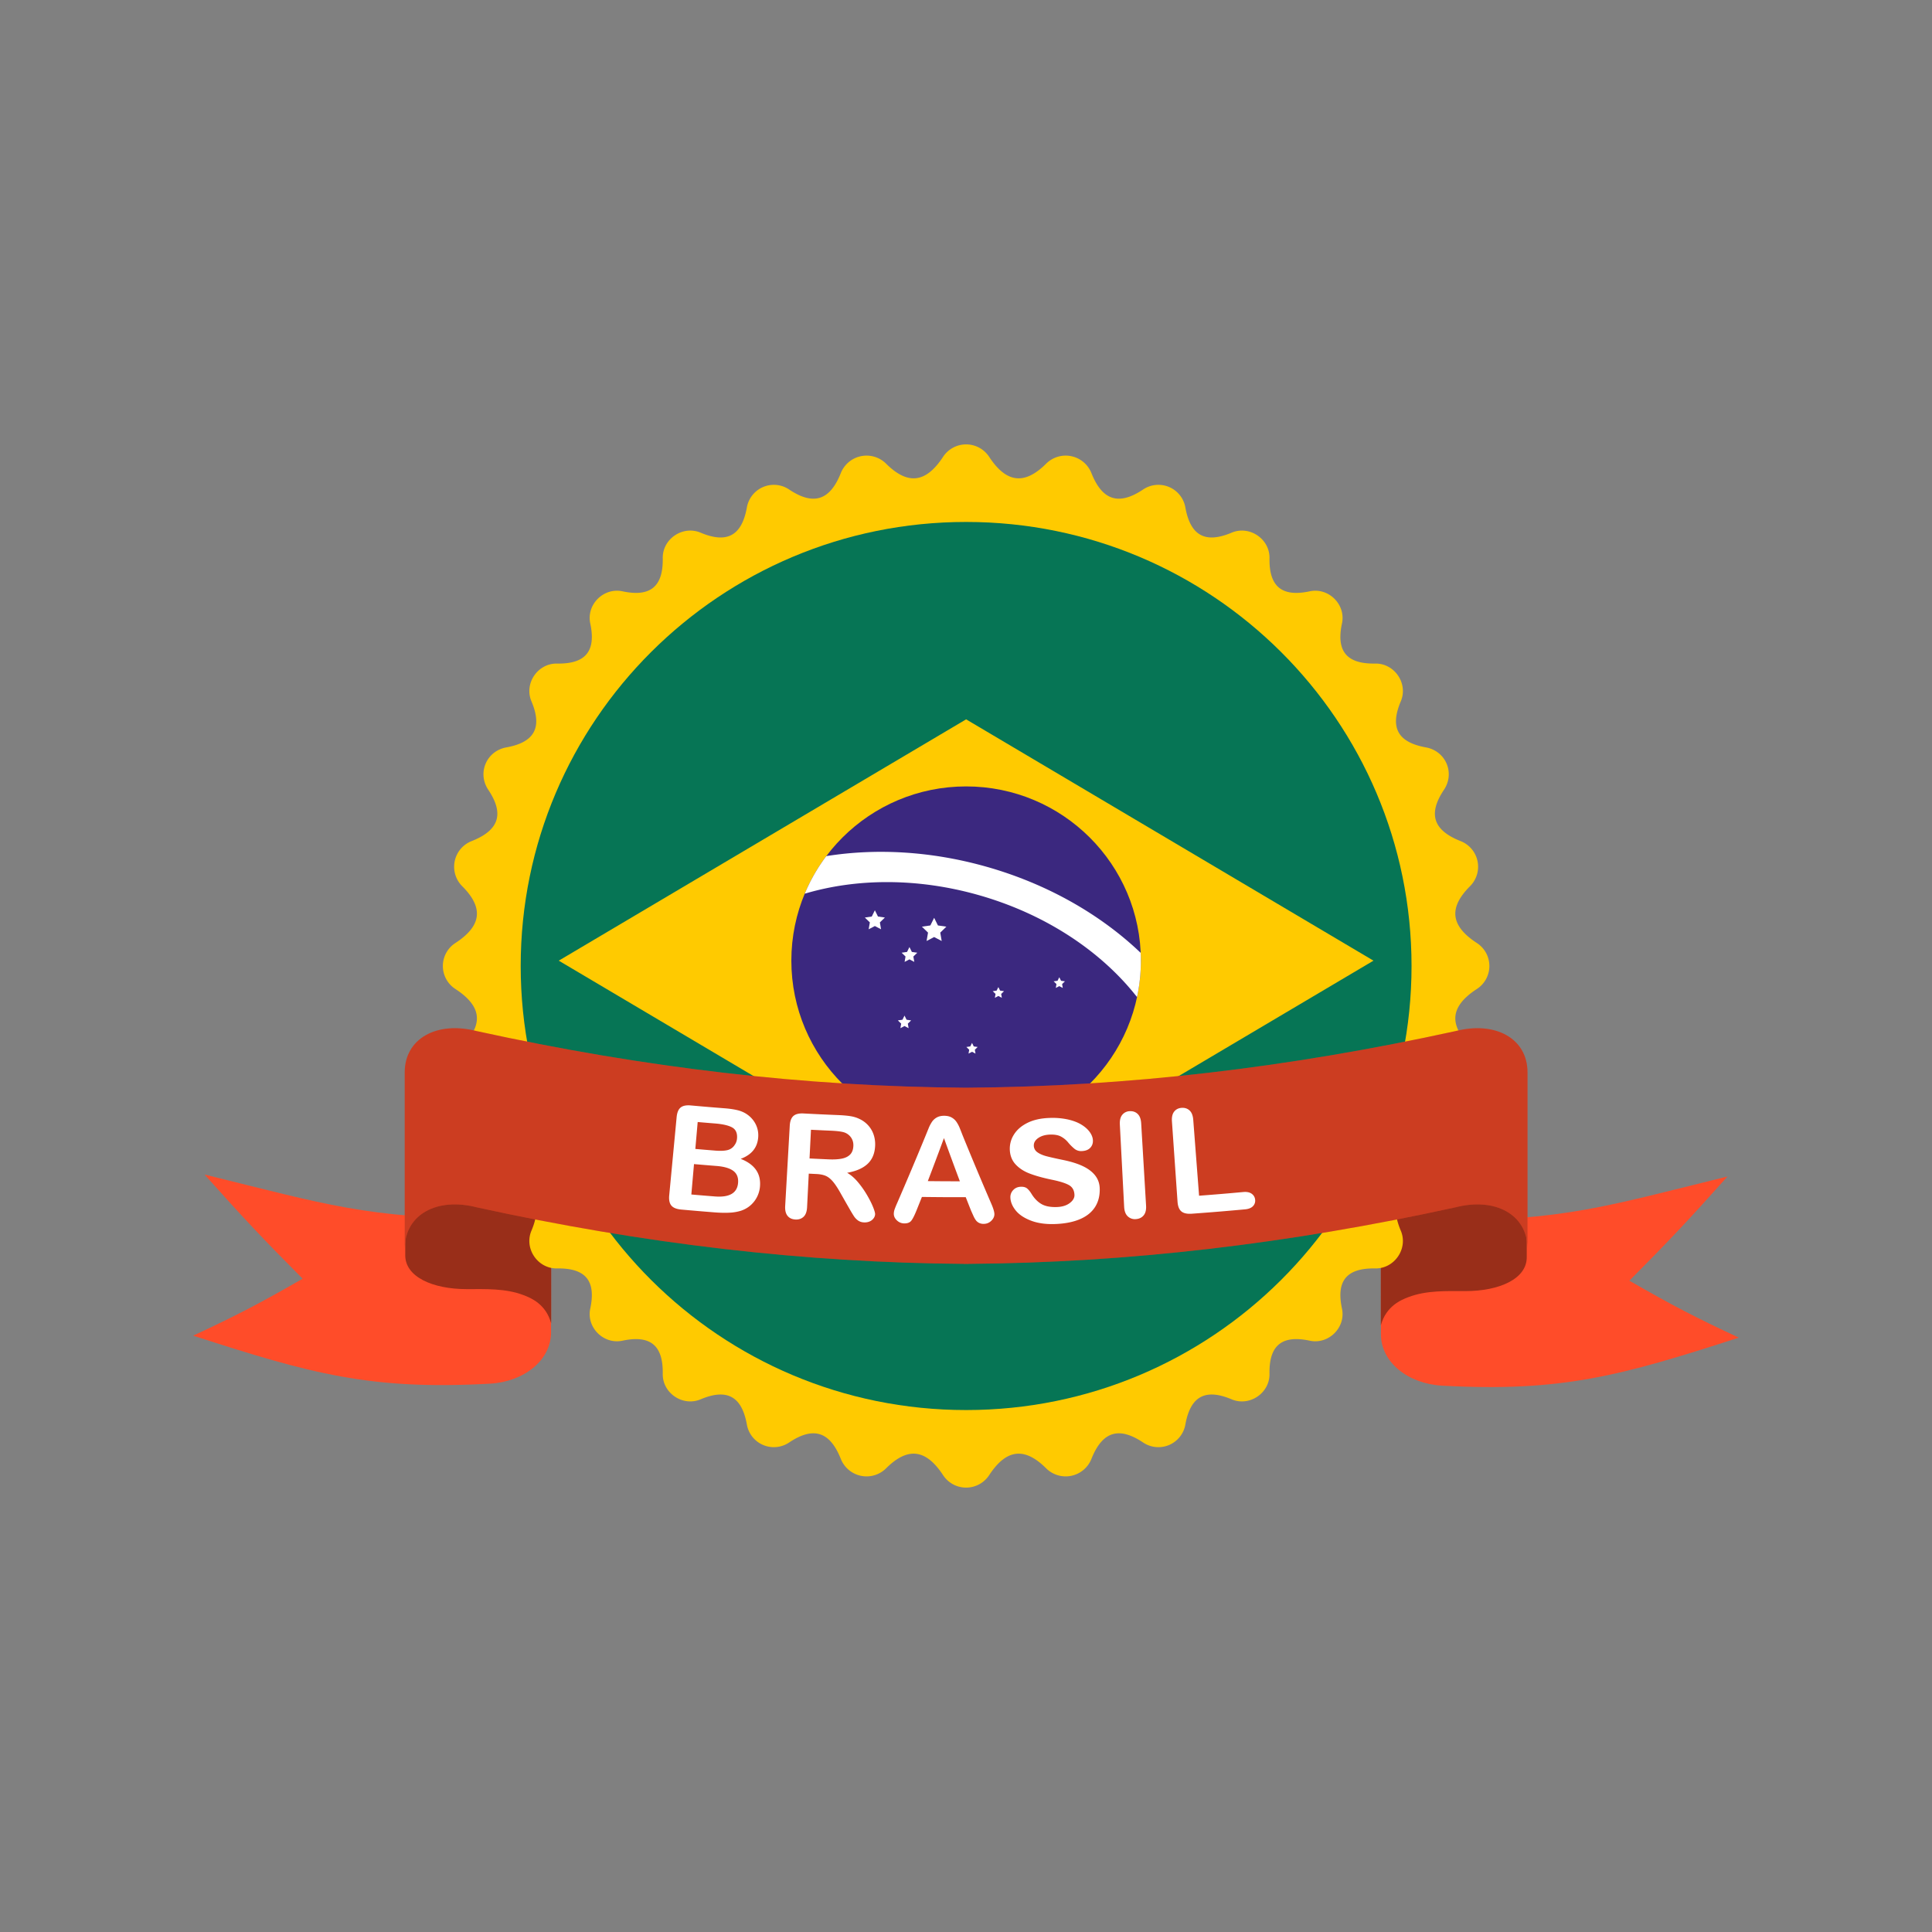 <?xml version="1.0" encoding="UTF-8"?>
<svg data-bbox="20 46.003 160 107.993" xmlns="http://www.w3.org/2000/svg" width="200" height="200" viewBox="0 0 200 200" data-type="color">
    <rect x="0" y="0" width="200" height="200" fill="#808080" stroke="none"/>
    <g>
        <path fill="#FF4C29" d="M178.826 121.791c-12.74 3.138-16.716 4.484-29.536 4.599-3.48-.189-6.277-2.9-6.314-5.81l-.003-.003-.019 17.541c0 2.932 2.833 5.132 6.336 5.326 12.372.677 18.488-1.014 30.71-4.972-4.495-2.099-6.77-3.278-11.328-5.894 4.083-4.108 6.121-6.265 10.154-10.787z" data-color="1"/>
        <path fill="#FF4C29" d="M142.944 137.199c.541-2 2.095-2.633 2.852-2.92 1.876-.716 3.917-.624 5.89-.624 3.513 0 6.405-1.265 6.363-3.553 0 0 0-11.359-.003-11.359-.038 1.946-2.869 3.514-6.36 3.514h-1.44v.032h-.94c-3.515 0-6.365-1.667-6.365.296-.001 0-.001 14.614.003 14.614z" data-color="1"/>
        <path opacity=".4" d="M142.944 137.199c.541-2 2.095-2.633 2.852-2.92 1.876-.716 3.917-.624 5.89-.624 3.513 0 6.405-1.265 6.363-3.553 0 0 0-11.359-.003-11.359-.038 1.946-2.869 3.514-6.36 3.514h-1.44v.032h-.94c-3.515 0-6.365-1.667-6.365.296-.001 0-.001 14.614.003 14.614z"/>
        <path fill="#FF4C29" d="M21.174 121.586c12.74 3.138 16.716 4.484 29.536 4.599 3.48-.189 6.277-2.9 6.314-5.81l.003-.003.019 17.541c0 2.932-2.833 5.132-6.336 5.326-12.372.677-18.488-1.014-30.71-4.972 4.495-2.099 6.77-3.278 11.328-5.894-4.083-4.108-6.121-6.265-10.154-10.787z" data-color="1"/>
        <path fill="#FF4C29" d="M57.056 136.994c-.541-2-2.095-2.633-2.852-2.92-1.876-.716-3.917-.624-5.89-.624-3.513 0-6.405-1.265-6.363-3.553 0 0 0-11.359.004-11.359.038 1.946 2.869 3.514 6.36 3.514h1.44v.032h.94c3.515 0 6.365-1.667 6.365.296 0 0 0 14.614-.004 14.614z" data-color="1"/>
        <path opacity=".4" d="M57.056 136.994c-.541-2-2.095-2.633-2.852-2.92-1.876-.716-3.917-.624-5.89-.624-3.513 0-6.405-1.265-6.363-3.553 0 0 0-11.359.004-11.359.038 1.946 2.869 3.514 6.36 3.514h1.44v.032h.94c3.515 0 6.365-1.667 6.365.296 0 0 0 14.614-.004 14.614z"/>
        <path fill="#FFCA00" d="M152.882 102.381c-2.71 1.766-2.943 3.632-.723 5.861a2.85 2.85 0 01-.982 4.697c-2.821 1.121-3.364 2.813-1.698 5.303 1.161 1.735.191 4.013-1.868 4.387-2.92.53-3.751 2.054-2.6 4.772.78 1.84-.646 3.942-2.649 3.907-2.957-.051-4.056 1.278-3.44 4.158.416 1.948-1.379 3.738-3.333 3.322-2.89-.614-4.222.482-4.171 3.429.035 1.997-2.073 3.419-3.919 2.641-2.727-1.148-4.256-.32-4.787 2.592a2.835 2.835 0 01-4.4 1.862c-2.498-1.661-4.196-1.119-5.32 1.693a2.868 2.868 0 01-4.712.979c-2.236-2.214-4.107-1.981-5.879.72a2.853 2.853 0 01-4.777 0c-1.772-2.701-3.643-2.934-5.879-.72a2.868 2.868 0 01-4.712-.979c-1.124-2.812-2.822-3.354-5.32-1.693a2.835 2.835 0 01-4.4-1.862c-.531-2.911-2.06-3.74-4.787-2.592-1.846.777-3.954-.644-3.919-2.641.051-2.947-1.282-4.043-4.171-3.429-1.954.415-3.749-1.374-3.333-3.322.616-2.881-.483-4.209-3.44-4.158-2.004.035-3.429-2.067-2.649-3.907 1.152-2.718.321-4.243-2.6-4.772-2.059-.373-3.029-2.651-1.868-4.387 1.666-2.49 1.123-4.183-1.698-5.303a2.85 2.85 0 01-.982-4.697c2.22-2.229 1.987-4.094-.723-5.861a2.833 2.833 0 010-4.762c2.71-1.766 2.943-3.632.723-5.861a2.85 2.85 0 01.982-4.697c2.821-1.121 3.364-2.813 1.698-5.303-1.161-1.735-.191-4.013 1.868-4.387 2.92-.53 3.751-2.054 2.6-4.772-.78-1.84.646-3.942 2.649-3.907 2.957.051 4.056-1.278 3.44-4.158-.416-1.948 1.379-3.738 3.333-3.322 2.89.614 4.222-.482 4.171-3.429-.035-1.997 2.073-3.419 3.919-2.641 2.727 1.148 4.256.32 4.787-2.592a2.835 2.835 0 014.4-1.862c2.498 1.661 4.196 1.119 5.32-1.693a2.868 2.868 0 014.712-.979c2.236 2.214 4.107 1.981 5.879-.72a2.853 2.853 0 014.777 0c1.772 2.701 3.643 2.934 5.879.72a2.868 2.868 0 014.712.979c1.124 2.812 2.822 3.354 5.32 1.693a2.835 2.835 0 014.4 1.862c.531 2.911 2.06 3.74 4.787 2.592 1.846-.777 3.954.644 3.919 2.641-.051 2.947 1.282 4.043 4.171 3.429 1.954-.415 3.749 1.374 3.333 3.322-.616 2.881.484 4.209 3.44 4.158 2.004-.034 3.429 2.067 2.649 3.907-1.152 2.718-.321 4.243 2.6 4.772 2.059.373 3.029 2.651 1.868 4.387-1.666 2.49-1.123 4.183 1.698 5.303a2.85 2.85 0 01.982 4.697c-2.22 2.229-1.987 4.094.723 5.861a2.834 2.834 0 010 4.762z" data-color="2"/>
        <path d="M146.122 100c0 25.387-20.644 45.968-46.11 45.968s-46.11-20.58-46.11-45.968c0-25.387 20.644-45.968 46.11-45.968s46.11 20.58 46.11 45.968z" fill="#067555" data-color="3"/>
        <path d="M100.012 124.428l-42.17-24.981 42.17-24.981 42.17 24.981-42.17 24.981z" fill="#FFCA00" data-color="2"/>
        <path d="M118.104 99.447c0 9.962-8.1 18.037-18.092 18.037-9.992 0-18.092-8.075-18.092-18.037s8.1-18.037 18.092-18.037c9.992 0 18.092 8.075 18.092 18.037z" fill="#3B287F" data-color="4"/>
        <path fill="#FFFFFF" d="M101.277 92.65c6.998 1.98 12.753 5.87 16.429 10.568a18.023 18.023 0 00.379-4.577c-4.113-3.93-9.593-7.115-15.974-8.92-5.732-1.622-11.433-1.916-16.572-1.097a17.95 17.95 0 00-2.232 3.891c5.302-1.581 11.614-1.663 17.97.135z" data-color="5"/>
        <path d="M90.566 94.231l.321.648.717.104-.519.504.122.712-.641-.336-.642.336.123-.712-.519-.504.717-.104.321-.648z" fill="#FFFFFF" data-color="5"/>
        <path d="M96.702 95.012l.392.79.874.127-.633.615.15.868-.783-.41-.782.41.149-.868-.633-.615.875-.127.391-.79z" fill="#FFFFFF" data-color="5"/>
        <path d="M94.145 98.038l.251.506.56.081-.405.394.095.556-.501-.263-.501.263.096-.556-.405-.394.56-.081.25-.506z" fill="#FFFFFF" data-color="5"/>
        <path d="M103.35 102.183l.181.365.404.059-.293.284.069.401-.361-.19-.361.19.069-.401-.292-.284.403-.059.181-.365z" fill="#FFFFFF" data-color="5"/>
        <path d="M93.634 105.134l.213.429.475.069-.344.334.081.472-.425-.223-.425.223.081-.472-.344-.334.476-.069.212-.429z" fill="#FFFFFF" data-color="5"/>
        <path d="M100.623 107.961l.18.365.404.058-.292.284.069.401-.361-.189-.361.189.068-.401-.292-.284.404-.058.181-.365z" fill="#FFFFFF" data-color="5"/>
        <path d="M109.657 101.164l.181.365.403.058-.292.284.069.401-.361-.189-.361.189.069-.401-.293-.284.404-.058.181-.365z" fill="#FFFFFF" data-color="5"/>
        <path fill="#FF4C29" d="M150.668 106.74c-17.396 3.812-34.037 5.752-50.656 5.859-16.619-.107-33.26-2.047-50.656-5.859-4.142-1.065-7.459.769-7.459 4.273v18.171h.004c.042-3.458 3.34-5.261 7.455-4.201 17.313 3.79 33.876 5.727 50.414 5.852v.009c.081 0 .162-.004.242-.005l.242.005v-.009c16.538-.125 33.1-2.062 50.414-5.852 4.115-1.06 7.413.743 7.455 4.201h.004v-18.171c0-3.504-3.317-5.337-7.459-4.273z" data-color="1"/>
        <path opacity=".2" d="M150.668 106.74c-17.396 3.812-34.037 5.752-50.656 5.859-16.619-.107-33.26-2.047-50.656-5.859-4.142-1.065-7.459.769-7.459 4.273v18.171h.004c.042-3.458 3.34-5.261 7.455-4.201 17.313 3.79 33.876 5.727 50.414 5.852v.009c.081 0 .162-.004.242-.005l.242.005v-.009c16.538-.125 33.1-2.062 50.414-5.852 4.115-1.06 7.413.743 7.455 4.201h.004v-18.171c0-3.504-3.317-5.337-7.459-4.273z"/>
        <path fill="#FFFFFF" d="M113.842 123.005c.026.746-.132 1.391-.477 1.936-.344.544-.866.967-1.566 1.266-.699.299-1.558.468-2.574.504-.971.035-1.808-.084-2.513-.356-.703-.272-1.228-.625-1.574-1.059-.346-.434-.526-.875-.543-1.324a1.042 1.042 0 01.289-.774c.203-.219.467-.334.791-.345.284-.01.505.051.662.185.155.133.308.323.456.569.294.472.639.82 1.034 1.044.395.224.925.324 1.592.3.541-.02.981-.156 1.319-.41.337-.253.501-.535.49-.845-.018-.475-.211-.815-.577-1.02-.368-.205-.968-.392-1.8-.56-.939-.197-1.706-.413-2.299-.646-.594-.233-1.073-.552-1.438-.955-.365-.403-.558-.909-.579-1.516a2.709 2.709 0 01.429-1.552c.307-.493.77-.895 1.391-1.205.619-.31 1.375-.48 2.267-.512a7.528 7.528 0 011.895.15c.562.125 1.036.303 1.417.534.381.231.675.491.881.781.205.29.313.577.323.861.012.31-.084.568-.285.774-.2.206-.492.315-.875.329a1.09 1.09 0 01-.717-.212 4.656 4.656 0 01-.693-.689 2.463 2.463 0 00-.746-.608c-.283-.149-.662-.214-1.138-.197-.488.018-.891.136-1.206.355-.316.22-.469.485-.458.795a.847.847 0 00.382.686c.245.173.569.312.977.416s.966.23 1.679.376c.846.175 1.54.395 2.082.659.541.265.956.585 1.244.962.286.372.44.808.458 1.303z" data-color="5"/>
        <path fill="#FFFFFF" d="M73.956 125.503a281.266 281.266 0 01-3.429-.29c-.495-.045-.838-.184-1.03-.417-.191-.233-.264-.582-.22-1.048l.768-8.099c.045-.475.182-.807.411-.996.229-.188.578-.261 1.046-.219 1.405.126 2.108.186 3.514.296.518.041.965.106 1.34.198.375.092.707.239.996.443.246.171.46.379.642.625.182.247.315.515.401.804.085.29.117.592.096.906-.073 1.08-.675 1.836-1.815 2.257 1.417.556 2.087 1.48 2.002 2.786a2.899 2.899 0 01-.587 1.6c-.353.462-.811.79-1.373.982a4.719 4.719 0 01-1.2.205c-.449.025-.969.014-1.562-.033zm-1.732-9.352l-.244 2.787c.816.071 1.224.105 2.041.171.555.045.989.026 1.299-.053a1.22 1.22 0 00.738-.537c.14-.197.22-.423.239-.678.04-.545-.129-.921-.508-1.13-.379-.209-.969-.344-1.772-.41a178 178 0 01-1.793-.15zm1.949 4.549c-.932-.074-1.398-.113-2.33-.194l-.276 3.147c.971.085 1.457.125 2.429.202 1.529.122 2.332-.358 2.41-1.423.04-.545-.129-.954-.503-1.229-.375-.274-.951-.441-1.73-.503z" data-color="5"/>
        <path fill="#FFFFFF" d="M84.509 121.533l-.786-.038-.174 3.473c-.023.457-.144.788-.365.994-.221.205-.5.299-.837.281-.363-.019-.638-.148-.824-.384-.187-.238-.267-.574-.242-1.012l.474-8.314c.027-.472.153-.807.377-1.007.224-.199.574-.285 1.048-.261 1.432.075 2.148.108 3.58.167.494.02.916.057 1.265.111.35.056.663.151.941.288.336.155.632.368.886.642s.445.588.571.944.184.731.173 1.124c-.023.806-.272 1.445-.752 1.912-.479.468-1.197.787-2.151.954.39.221.76.54 1.11.956.35.415.661.855.934 1.319.272.463.484.881.634 1.252.15.371.223.625.219.763a.747.747 0 01-.154.42.978.978 0 01-.397.321 1.26 1.26 0 01-.572.104 1.13 1.13 0 01-.639-.194 1.69 1.69 0 01-.433-.454c-.119-.182-.28-.448-.481-.8-.343-.597-.513-.896-.852-1.494-.303-.549-.576-.969-.819-1.26-.243-.291-.494-.494-.751-.608-.257-.114-.585-.18-.983-.199zm1.483-4.485c-.817-.035-1.225-.054-2.041-.095l-.148 2.971c.8.04 1.2.058 2 .093.536.023.99-.004 1.36-.08.369-.076.655-.222.855-.433.201-.212.308-.51.322-.894.011-.3-.057-.566-.203-.801a1.415 1.415 0 00-.623-.537c-.255-.117-.762-.191-1.522-.224z" data-color="5"/>
        <path fill="#FFFFFF" d="M100.51 125.291c-.216-.543-.323-.814-.537-1.358-1.815.002-2.723-.003-4.537-.026l-.553 1.381c-.217.538-.402.901-.553 1.087-.151.187-.396.278-.734.272a1.084 1.084 0 01-.754-.318c-.216-.205-.32-.437-.315-.693.003-.147.032-.299.086-.456a8.91 8.91 0 01.266-.651 380.11 380.11 0 002.945-6.981l.295-.724a3.75 3.75 0 01.364-.701 1.45 1.45 0 01.502-.449c.206-.114.459-.17.761-.169.306.002.561.061.767.178.205.116.37.265.496.448s.232.378.319.588c.087.208.197.488.332.837a374.114 374.114 0 002.923 6.97c.234.529.353.914.356 1.155.003.251-.103.483-.319.694-.216.21-.477.317-.784.319a1.051 1.051 0 01-.461-.089.95.95 0 01-.324-.249 2.305 2.305 0 01-.282-.486c-.101-.22-.187-.412-.259-.579zm-4.463-3.023c1.327.015 1.991.019 3.318.019a401.278 401.278 0 01-1.647-4.472 392.858 392.858 0 01-1.671 4.453z" data-color="5"/>
        <path fill="#FFFFFF" d="M116.372 124.93l-.446-8.515c-.023-.442.061-.779.252-1.011a1.02 1.02 0 01.767-.375c.331-.018.605.076.823.283.218.207.341.534.367.98l.506 8.512c.027.447-.06.787-.259 1.021-.199.233-.47.359-.813.378a1.067 1.067 0 01-.827-.291c-.224-.213-.347-.54-.37-.982z" data-color="5"/>
        <path fill="#FFFFFF" d="M123.525 115.927l.603 7.854c1.834-.14 2.75-.216 4.583-.383.365-.033.653.027.865.18.211.153.33.36.355.62a.803.803 0 01-.23.67c-.178.182-.453.291-.826.324-2.195.199-3.293.289-5.489.451-.495.036-.859-.044-1.091-.24-.232-.195-.364-.53-.397-1.001l-.579-8.314c-.031-.442.046-.78.231-1.015.184-.235.439-.364.765-.388.33-.024.606.066.827.268.221.203.349.528.383.974z" data-color="5"/>
    </g>
</svg>
